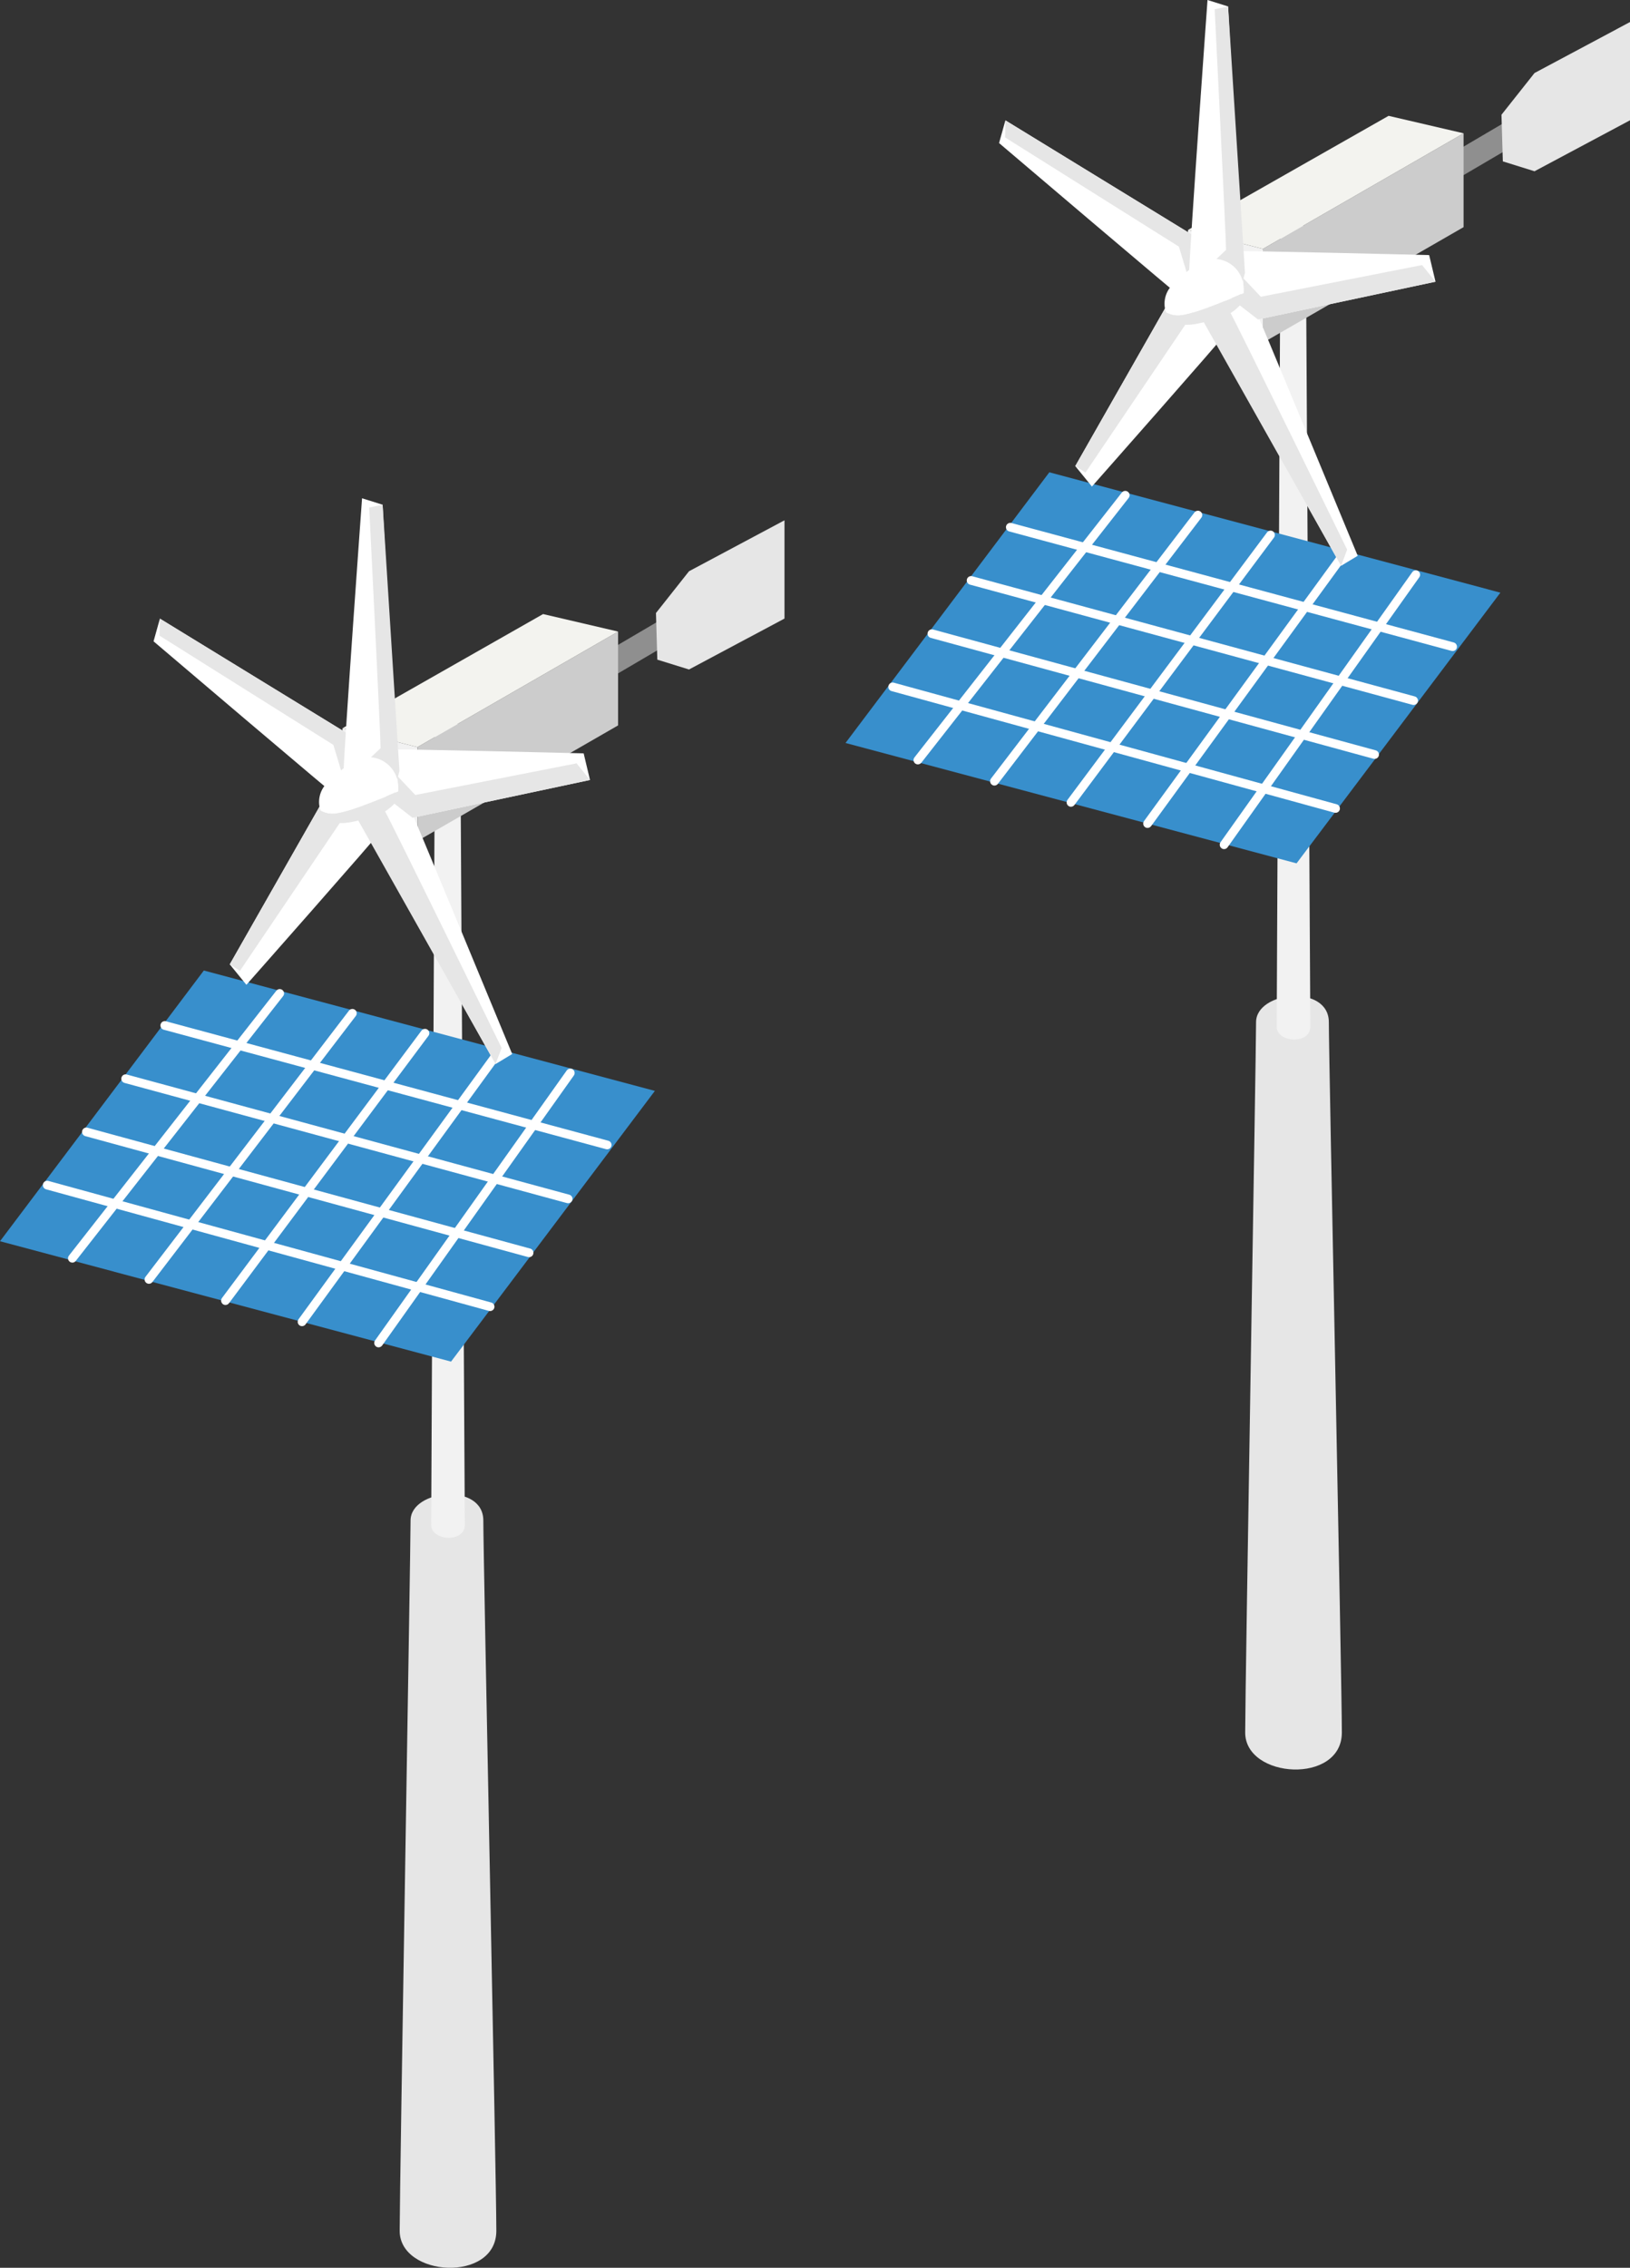 <?xml version="1.0" encoding="utf-8"?>
<!-- Generator: Adobe Illustrator 22.1.0, SVG Export Plug-In . SVG Version: 6.00 Build 0)  -->
<svg version="1.1" id="レイヤー_1" xmlns="http://www.w3.org/2000/svg" xmlns:xlink="http://www.w3.org/1999/xlink" x="0px"
	 y="0px" viewBox="0 0 35.954 50" style="enable-background:new 0 0 35.954 50;" xml:space="preserve">
<rect x="0" y="0" width="35.954" height="50" fill="#333333" stroke="none"/>
<style type="text/css">
	.st0{fill:#8F8F8F;}
	.st1{fill:#E6E6E6;}
	.st2{fill:#F2F2F2;}
	.st3{fill:#CCCCCC;}
	.st4{fill:#F3F3EF;}
	.st5{fill:#388FCC;}
	.st6{fill:#FFFFFF;}
</style>
<g>
	<g>
		<path class="st0" d="M15.65,13.076c0.093,0,0.183,0.048,0.234,0.134c0.076,0.129,0.033,0.295-0.096,0.371l-2.708,1.591
			c-0.128,0.076-0.295,0.033-0.371-0.096c-0.076-0.129-0.033-0.295,0.096-0.371l2.708-1.591
			C15.557,13.088,15.604,13.076,15.65,13.076z"/>
		<polygon class="st1" points="17.304,11.472 15.198,12.595 14.469,13.516 14.499,14.544 15.198,14.761 17.304,13.638 		"/>
		<path class="st1" d="M10.948,49.185c0,1.15-2.132,1.022-2.132,0s0.24-14.972,0.24-15.661s1.605-0.844,1.605,0
			S10.948,48.035,10.948,49.185z"/>
		<path class="st2" d="M10.253,33.621c0,0.4-0.742,0.356-0.742,0S9.594,16.34,9.594,16.101c0-0.24,0.559-0.294,0.559,0
			C10.153,16.394,10.253,33.221,10.253,33.621z"/>
		<polygon class="st2" points="9.208,18.542 7.555,18.092 7.555,16.055 9.208,16.472 		"/>
		<polygon class="st3" points="9.208,18.542 13.633,15.994 13.633,13.925 9.208,16.472 		"/>
		<polygon class="st4" points="7.555,16.055 11.979,13.539 13.633,13.925 9.208,16.472 		"/>
		<polygon class="st5" points="9.949,30.021 0,27.367 4.496,21.398 14.445,24.052 		"/>
		<g>
			<path class="st6" d="M1.596,27.838c-0.021,0-0.041-0.007-0.059-0.02c-0.042-0.033-0.049-0.093-0.016-0.135l4.574-5.839
				c0.033-0.042,0.093-0.049,0.134-0.016c0.042,0.033,0.049,0.093,0.016,0.134l-4.574,5.839C1.653,27.826,1.625,27.838,1.596,27.838
				z"/>
			<path class="st6" d="M3.285,28.305c-0.02,0-0.041-0.007-0.058-0.02c-0.042-0.032-0.05-0.092-0.018-0.134l4.488-5.868
				c0.032-0.042,0.092-0.05,0.134-0.018c0.042,0.032,0.05,0.092,0.018,0.134l-4.488,5.868C3.342,28.292,3.314,28.305,3.285,28.305z"
				/>
			<path class="st6" d="M4.973,28.772c-0.02,0-0.04-0.006-0.057-0.019c-0.042-0.032-0.051-0.092-0.02-0.134l4.401-5.896
				c0.032-0.042,0.092-0.051,0.134-0.02c0.042,0.032,0.051,0.092,0.02,0.134L5.05,28.734C5.031,28.759,5.003,28.772,4.973,28.772z"
				/>
			<path class="st6" d="M6.662,29.239c-0.02,0-0.039-0.006-0.056-0.018c-0.043-0.031-0.052-0.091-0.021-0.134l4.315-5.925
				c0.031-0.043,0.091-0.052,0.134-0.021c0.043,0.031,0.052,0.091,0.021,0.134L6.739,29.2C6.721,29.226,6.691,29.239,6.662,29.239z"
				/>
			<path class="st6" d="M8.35,29.706c-0.019,0-0.039-0.006-0.055-0.018c-0.043-0.031-0.053-0.09-0.023-0.133l4.229-5.954
				c0.031-0.043,0.09-0.053,0.134-0.023c0.043,0.031,0.053,0.09,0.023,0.134l-4.229,5.954C8.41,29.692,8.38,29.706,8.35,29.706z"/>
		</g>
		<g>
			<path class="st6" d="M13.393,25.34c-0.008,0-0.017-0.001-0.025-0.003L3.61,22.703c-0.051-0.014-0.081-0.066-0.068-0.118
				c0.014-0.051,0.066-0.082,0.118-0.068l9.758,2.634c0.051,0.014,0.081,0.066,0.068,0.118C13.473,25.312,13.435,25.34,13.393,25.34
				z"/>
			<path class="st6" d="M12.532,26.529c-0.008,0-0.017-0.001-0.025-0.003l-9.761-2.65c-0.051-0.014-0.081-0.067-0.067-0.118
				c0.014-0.051,0.066-0.081,0.118-0.067l9.761,2.65c0.051,0.014,0.081,0.067,0.067,0.118
				C12.612,26.501,12.574,26.529,12.532,26.529z"/>
			<path class="st6" d="M11.671,27.718c-0.008,0-0.017-0.001-0.025-0.003L1.88,25.049c-0.051-0.014-0.081-0.067-0.067-0.118
				c0.014-0.051,0.066-0.081,0.118-0.067l9.765,2.665c0.051,0.014,0.081,0.067,0.067,0.118
				C11.751,27.69,11.713,27.718,11.671,27.718z"/>
			<path class="st6" d="M10.81,28.906c-0.008,0-0.017-0.001-0.025-0.003l-9.769-2.681c-0.051-0.014-0.081-0.067-0.067-0.118
				c0.014-0.051,0.066-0.08,0.118-0.067l9.769,2.681c0.051,0.014,0.081,0.067,0.067,0.118C10.89,28.879,10.852,28.906,10.81,28.906z
				"/>
		</g>
		<g>
			<path class="st6" d="M7.61,17.708c-0.2-0.145-4.223-3.568-4.223-3.568l0.14-0.5l4.458,2.73L7.61,17.708z"/>
			<polygon class="st1" points="7.7,17.572 7.353,16.423 3.52,14.016 3.528,13.64 7.986,16.37 			"/>
			<path class="st6" d="M8.433,18.285c-0.124,0.176-2.998,3.428-2.998,3.428l-0.367-0.451l2.383-4.185L8.433,18.285z"/>
			<polygon class="st1" points="7.712,17.824 5.293,21.405 5.068,21.262 7.451,17.077 			"/>
			<path class="st6" d="M8.928,17.552c0.124,0.253,2.37,5.687,2.37,5.687l-0.367,0.221l-2.985-5.316L8.928,17.552z"/>
			<path class="st6" d="M8.411,16.523c0.2-0.019,4.463,0.087,4.463,0.087l0.14,0.587l-4.228,0.899l-1.158-1.41L8.411,16.523z"/>
			<polygon class="st1" points="8.586,17.632 8.618,16.954 9.161,17.528 12.718,16.83 13.014,17.197 9.099,18.03 			"/>
			<path class="st1" d="M8.466,17.836c0.232,0.421,2.599,5.269,2.599,5.269l-0.134,0.355l-3.093-5.484L8.466,17.836z"/>
			<path class="st6" d="M7.573,17.11c0.024-0.756,0.413-6.124,0.413-6.124l0.453,0.142l0.348,6.363L7.573,17.11z"/>
			<path class="st1" d="M8.395,16.495c0-0.265-0.251-5.305-0.251-5.305l0.296-0.062L8.811,17l-0.165,0.633L7.7,17.153L8.395,16.495z
				"/>
		</g>
		<g>
			<path class="st6" d="M7.421,17.936c0.358-0.053,1.11-0.38,1.356-0.49c0.004-0.03,0.007-0.06,0.007-0.092
				c0-0.365-0.296-0.661-0.661-0.661c-0.175,0-0.316,0.089-0.45,0.18c-0.157,0.106-0.213,0.162-0.46,0.394
				c-0.17,0.159-0.217,0.419-0.139,0.609C7.163,17.924,7.276,17.957,7.421,17.936z"/>
			<path class="st1" d="M7.421,17.936c-0.145,0.021-0.258-0.011-0.347-0.062c0.004,0.01,0.007,0.02,0.012,0.03
				c0.147,0.294,0.504,0.255,0.687,0.216c0.295-0.064,0.497-0.104,0.575-0.144c0.223-0.115,0.476-0.313,0.511-0.559
				C8.612,17.527,7.778,17.883,7.421,17.936z"/>
		</g>
	</g>
	<g>
		<path class="st0" d="M34.3,2.091c0.093,0,0.183,0.048,0.234,0.134c0.076,0.129,0.033,0.295-0.096,0.371L31.73,4.186
			c-0.128,0.076-0.295,0.033-0.371-0.096c-0.076-0.129-0.033-0.295,0.096-0.371l2.708-1.591C34.206,2.103,34.254,2.091,34.3,2.091z"
			/>
		<polygon class="st1" points="35.954,0.486 33.848,1.61 33.119,2.53 33.149,3.558 33.848,3.776 35.954,2.652 		"/>
		<path class="st1" d="M29.598,38.199c0,1.15-2.132,1.022-2.132,0s0.24-14.972,0.24-15.662c0-0.689,1.605-0.844,1.605,0
			C29.311,23.382,29.598,37.05,29.598,38.199z"/>
		<path class="st2" d="M28.903,22.636c0,0.4-0.742,0.356-0.742,0c0-0.356,0.083-17.281,0.083-17.521s0.559-0.294,0.559,0
			C28.803,5.409,28.903,22.236,28.903,22.636z"/>
		<polygon class="st2" points="27.858,7.556 26.205,7.106 26.205,5.069 27.858,5.487 		"/>
		<polygon class="st3" points="27.858,7.556 32.283,5.008 32.283,2.939 27.858,5.487 		"/>
		<polygon class="st4" points="26.205,5.069 30.629,2.554 32.283,2.939 27.858,5.487 		"/>
		<polygon class="st5" points="28.599,19.035 18.65,16.381 23.146,10.413 33.095,13.067 		"/>
		<g>
			<path class="st6" d="M20.246,16.853c-0.021,0-0.042-0.007-0.059-0.02c-0.042-0.033-0.049-0.093-0.016-0.134l4.574-5.839
				c0.033-0.042,0.093-0.049,0.135-0.016c0.042,0.033,0.049,0.093,0.016,0.134l-4.574,5.839
				C20.303,16.84,20.275,16.853,20.246,16.853z"/>
			<path class="st6" d="M21.935,17.32c-0.02,0-0.041-0.006-0.058-0.02c-0.042-0.032-0.05-0.092-0.018-0.134l4.488-5.868
				c0.032-0.042,0.092-0.05,0.134-0.018c0.042,0.032,0.05,0.092,0.018,0.134l-4.488,5.868C21.992,17.307,21.964,17.32,21.935,17.32z
				"/>
			<path class="st6" d="M23.623,17.787c-0.02,0-0.04-0.006-0.057-0.019c-0.042-0.032-0.051-0.092-0.019-0.134l4.401-5.896
				c0.032-0.043,0.092-0.051,0.134-0.02c0.042,0.032,0.051,0.092,0.019,0.134L23.7,17.748
				C23.681,17.773,23.652,17.787,23.623,17.787z"/>
			<path class="st6" d="M25.312,18.254c-0.02,0-0.039-0.006-0.056-0.018c-0.043-0.031-0.052-0.091-0.021-0.134l4.315-5.925
				c0.031-0.043,0.091-0.052,0.134-0.021c0.043,0.031,0.052,0.091,0.021,0.134l-4.315,5.925
				C25.371,18.24,25.341,18.254,25.312,18.254z"/>
			<path class="st6" d="M27,18.721c-0.019,0-0.039-0.006-0.055-0.018c-0.043-0.031-0.053-0.09-0.023-0.134l4.229-5.954
				c0.031-0.043,0.091-0.053,0.133-0.023c0.043,0.031,0.053,0.09,0.023,0.134l-4.229,5.954C27.06,18.707,27.03,18.721,27,18.721z"/>
		</g>
		<g>
			<path class="st6" d="M32.042,14.354c-0.008,0-0.017-0.001-0.025-0.003l-9.757-2.634c-0.051-0.014-0.081-0.066-0.068-0.118
				c0.014-0.051,0.067-0.081,0.117-0.068l9.757,2.634c0.051,0.014,0.081,0.066,0.068,0.118
				C32.123,14.326,32.085,14.354,32.042,14.354z"/>
			<path class="st6" d="M31.181,15.543c-0.008,0-0.017-0.001-0.025-0.003l-9.761-2.65c-0.051-0.014-0.081-0.067-0.067-0.118
				c0.014-0.051,0.067-0.081,0.118-0.067l9.761,2.65c0.051,0.014,0.081,0.067,0.067,0.118
				C31.262,15.515,31.224,15.543,31.181,15.543z"/>
			<path class="st6" d="M30.32,16.732c-0.008,0-0.017-0.001-0.025-0.003l-9.765-2.665c-0.051-0.014-0.081-0.067-0.067-0.118
				c0.014-0.051,0.066-0.081,0.118-0.067l9.765,2.665c0.051,0.014,0.081,0.067,0.067,0.118
				C30.401,16.704,30.363,16.732,30.32,16.732z"/>
			<path class="st6" d="M29.459,17.921c-0.008,0-0.017-0.001-0.025-0.003l-9.769-2.681c-0.051-0.014-0.081-0.067-0.067-0.118
				c0.014-0.051,0.066-0.081,0.118-0.067l9.769,2.681c0.051,0.014,0.081,0.067,0.067,0.118
				C29.54,17.893,29.502,17.921,29.459,17.921z"/>
		</g>
		<g>
			<path class="st6" d="M26.26,6.722c-0.2-0.145-4.223-3.568-4.223-3.568l0.14-0.5l4.458,2.73L26.26,6.722z"/>
			<polygon class="st1" points="26.35,6.587 26.003,5.437 22.17,3.03 22.178,2.655 26.636,5.384 			"/>
			<path class="st6" d="M27.083,7.299c-0.124,0.176-2.998,3.428-2.998,3.428l-0.367-0.451l2.383-4.185L27.083,7.299z"/>
			<polygon class="st1" points="26.362,6.838 23.943,10.419 23.718,10.276 26.101,6.092 			"/>
			<path class="st6" d="M27.578,6.567c0.124,0.253,2.37,5.687,2.37,5.687l-0.367,0.221l-2.985-5.316L27.578,6.567z"/>
			<path class="st6" d="M27.061,5.537c0.2-0.019,4.463,0.087,4.463,0.087l0.14,0.587L27.436,7.11l-1.158-1.41L27.061,5.537z"/>
			<polygon class="st1" points="27.236,6.647 27.268,5.968 27.811,6.543 31.368,5.844 31.664,6.211 27.749,7.044 			"/>
			<path class="st1" d="M27.116,6.85c0.232,0.421,2.599,5.269,2.599,5.269l-0.134,0.355l-3.093-5.484L27.116,6.85z"/>
			<path class="st6" d="M26.223,6.124C26.247,5.368,26.635,0,26.635,0l0.453,0.142l0.348,6.363L26.223,6.124z"/>
			<path class="st1" d="M27.044,5.509c0-0.265-0.251-5.305-0.251-5.305l0.296-0.062l0.372,5.872l-0.165,0.633L26.35,6.168
				L27.044,5.509z"/>
		</g>
		<g>
			<path class="st6" d="M26.07,6.95c0.358-0.053,1.11-0.38,1.356-0.49c0.004-0.03,0.007-0.06,0.007-0.092
				c0-0.365-0.296-0.661-0.661-0.661c-0.175,0-0.316,0.089-0.45,0.18c-0.157,0.106-0.213,0.162-0.46,0.394
				c-0.17,0.159-0.217,0.419-0.139,0.609C25.813,6.939,25.925,6.972,26.07,6.95z"/>
			<path class="st1" d="M26.07,6.95c-0.145,0.021-0.258-0.011-0.347-0.062c0.004,0.01,0.007,0.02,0.012,0.03
				c0.147,0.294,0.504,0.255,0.687,0.216c0.295-0.064,0.497-0.104,0.575-0.144c0.223-0.115,0.476-0.313,0.511-0.559
				C27.262,6.541,26.428,6.897,26.07,6.95z"/>
		</g>
	</g>
</g>
</svg>
